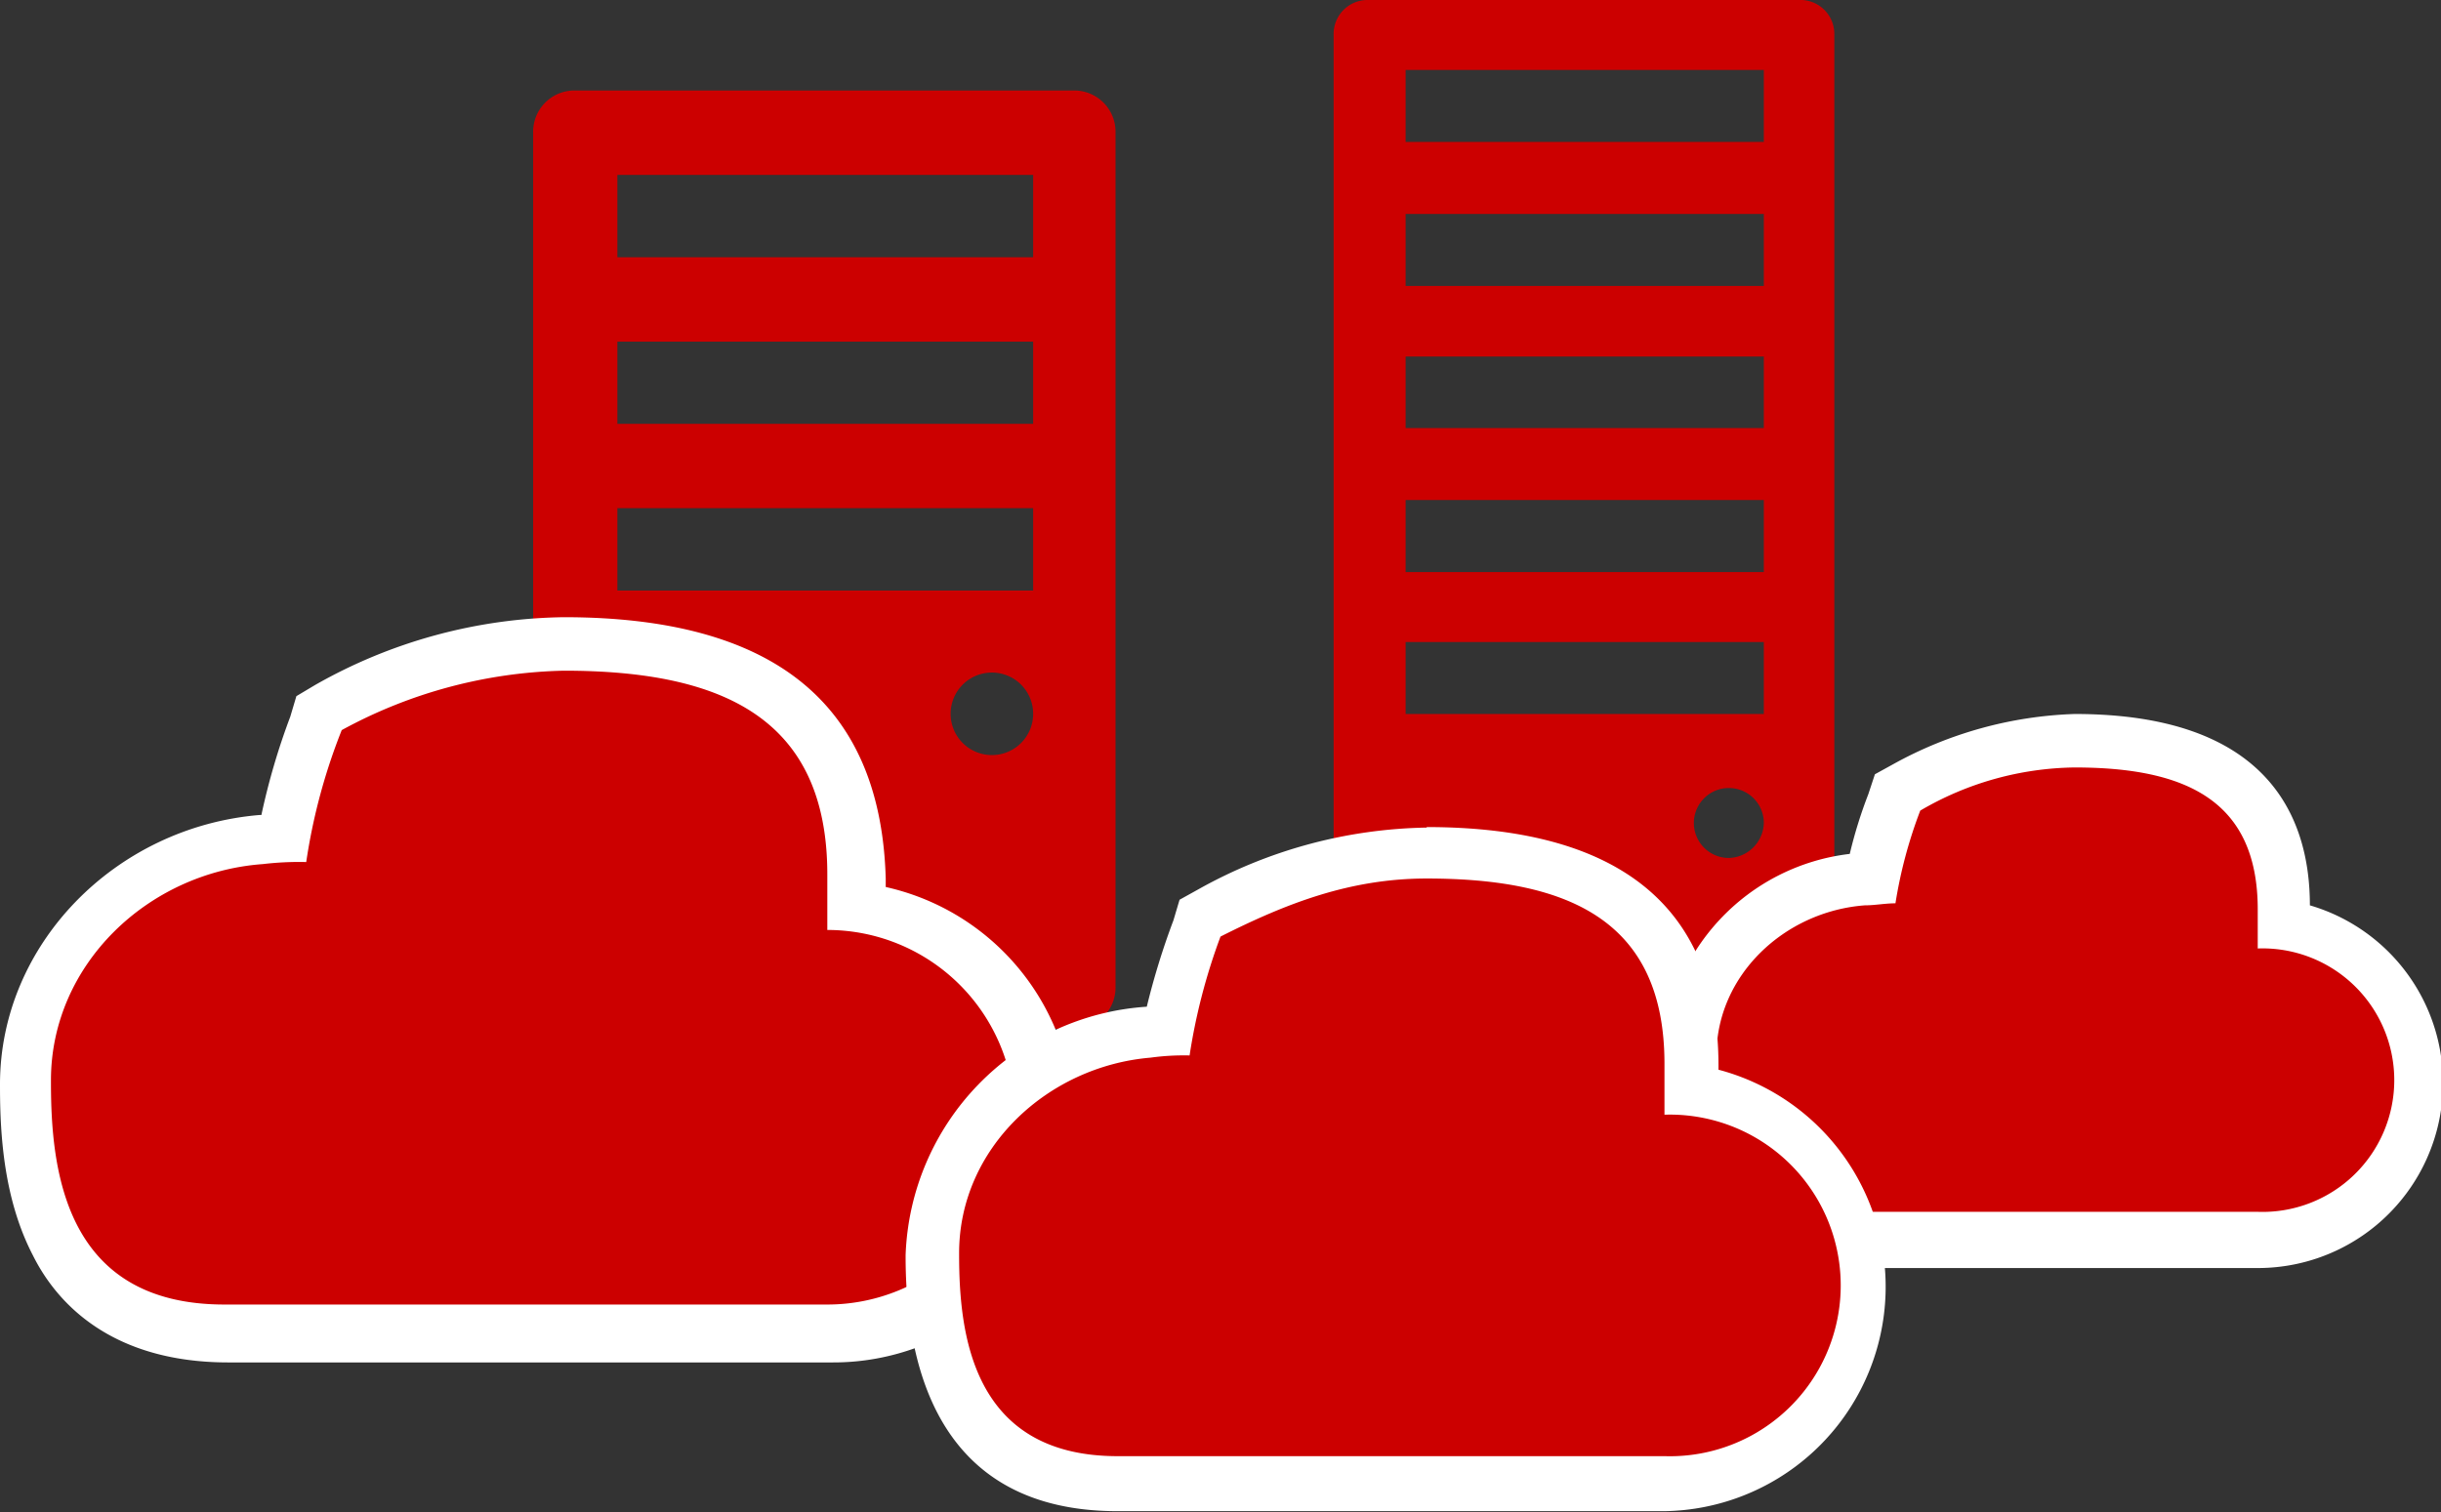 <svg id="Layer_1" data-name="Layer 1" xmlns="http://www.w3.org/2000/svg" width="143.72" height="89.07" viewBox="0 0 143.72 89.07"><rect x="0" y="0" width="143.72" height="89.07" fill="#333333" stroke="none"/><path d="M105.91,0H80.58a2,2,0,0,0-2.06,2.06V56.83a2,2,0,0,0,2.06,2.06h25.33A2,2,0,0,0,108,56.83V2.06A2,2,0,0,0,105.91,0Zm-4.12,50.53a2.06,2.06,0,1,1,2.06-2.06A2.12,2.12,0,0,1,101.79,50.53Zm2.06-8.48H82.76V37.81h21.09Zm0-8.36H82.76V29.45h21.09Zm0-8.48H82.76V21h21.09Zm0-8.37H82.76V12.6h21.09Zm0-8.48H82.76V4.12h21.09Z" fill="#c00"/><path d="M63.25,5.33H33.81a2.43,2.43,0,0,0-2.42,2.43v50.4a2.43,2.43,0,0,0,2.42,2.43H63.25a2.43,2.43,0,0,0,2.43-2.43V7.76A2.43,2.43,0,0,0,63.25,5.33ZM58.41,44.47a2.43,2.43,0,1,1,2.42-2.42A2.43,2.43,0,0,1,58.41,44.47Zm2.42-9.69H36.35V29.93H60.83Zm0-9.82H36.35V20.12H60.83Zm0-9.81H36.35V10.3H60.83Z" fill="#c00"/><path d="M13.21,78.52c-11.76,0-11.76-11-11.76-14.66v-.12c0-7.39,6.18-13.69,13.82-14.3.48,0,1-.12,1.33-.12a39.5,39.5,0,0,1,1.94-6.79l.24-.6.61-.25a30.63,30.63,0,0,1,13.93-3.75c17.09,0,17.09,10.18,17.09,13.57v1.82A12.59,12.59,0,0,1,48.83,78.4H13.21Z" fill="#c00"/><path d="M33.2,39.5c9.33,0,15.51,2.79,15.51,12v3.27a11,11,0,1,1,0,22.06H13.21C3.76,76.83,3,68.83,3,63.74v-.12c0-6.79,5.69-12.24,12.48-12.73a18.14,18.14,0,0,1,2.55-.12A34.76,34.76,0,0,1,20.12,43,28.51,28.51,0,0,1,33.2,39.5Zm0-3.15a30.36,30.36,0,0,0-14.66,4L17.45,41l-.36,1.21A40.3,40.3,0,0,0,15.39,48h-.12C6.79,48.71,0,55.62,0,63.86V64c0,2.91.24,6.67,1.94,9.94,1.45,2.91,4.72,6.3,11.51,6.3H49a14.17,14.17,0,0,0,3.15-28v-.49C51.86,41.44,45.56,36.35,33.2,36.35Z" fill="#fff"/><path d="M108.21,72.83c-5.81,0-8.72-3.64-8.72-10.67a10.88,10.88,0,0,1,10.05-10.54h.61a32.43,32.43,0,0,1,1.21-4.48l.24-.61.61-.24a21.45,21.45,0,0,1,9.94-2.67c3,0,12.36,0,12.36,9.94v.85A9.34,9.34,0,0,1,132.93,73H108.21Z" fill="#c00"/><path d="M122.15,45.2c6.54,0,10.78,1.94,10.78,8.36v2.3a7.76,7.76,0,1,1,0,15.51H108.21c-6.66,0-7.15-5.57-7.15-9.08v-.13c0-4.72,4-8.48,8.73-8.84.6,0,1.21-.12,1.81-.12a27,27,0,0,1,1.46-5.46A18.37,18.37,0,0,1,122.15,45.2Zm0-3.15A23.62,23.62,0,0,0,111.48,45l-1.09.6L110,46.78a26.8,26.8,0,0,0-1.09,3.51,12.46,12.46,0,0,0-11,11.87v.13a15.39,15.39,0,0,0,1.46,7.39c1.21,2.3,3.63,5,8.84,5h24.6A10.9,10.9,0,0,0,136,53.32C136,48,133.42,42.05,122.15,42.05Z" fill="#fff"/><path d="M65.8,87.37q-10.9,0-10.91-13.45V73.8c0-6.79,5.7-12.48,12.73-13.09a3.41,3.41,0,0,0,1.09-.12,43.55,43.55,0,0,1,1.69-6.06l.25-.61.6-.24A27.81,27.81,0,0,1,84,50.29c3.87,0,15.63,0,15.63,12.48v1.58A11.62,11.62,0,0,1,98,87.49H65.8Z" fill="#c00"/><path d="M84,51.74c8.48,0,14,2.55,14,10.91v3a10.06,10.06,0,1,1,0,20.11H65.8c-8.6,0-9.33-7.27-9.33-11.87V73.8c0-6.18,5.21-11,11.27-11.51a14.38,14.38,0,0,1,2.3-.13,35.08,35.08,0,0,1,1.82-7C75.74,53.2,79.49,51.74,84,51.74Zm0-3a28.42,28.42,0,0,0-13.45,3.64l-1.1.61-.36,1.21a43.75,43.75,0,0,0-1.57,5.09A15.2,15.2,0,0,0,53.32,73.92V74c0,6.91,2.18,15,12.48,15H98A13.22,13.22,0,0,0,101.18,63v-.24C101.18,53.44,95.37,48.71,84,48.71Z" fill="#fff"/></svg>